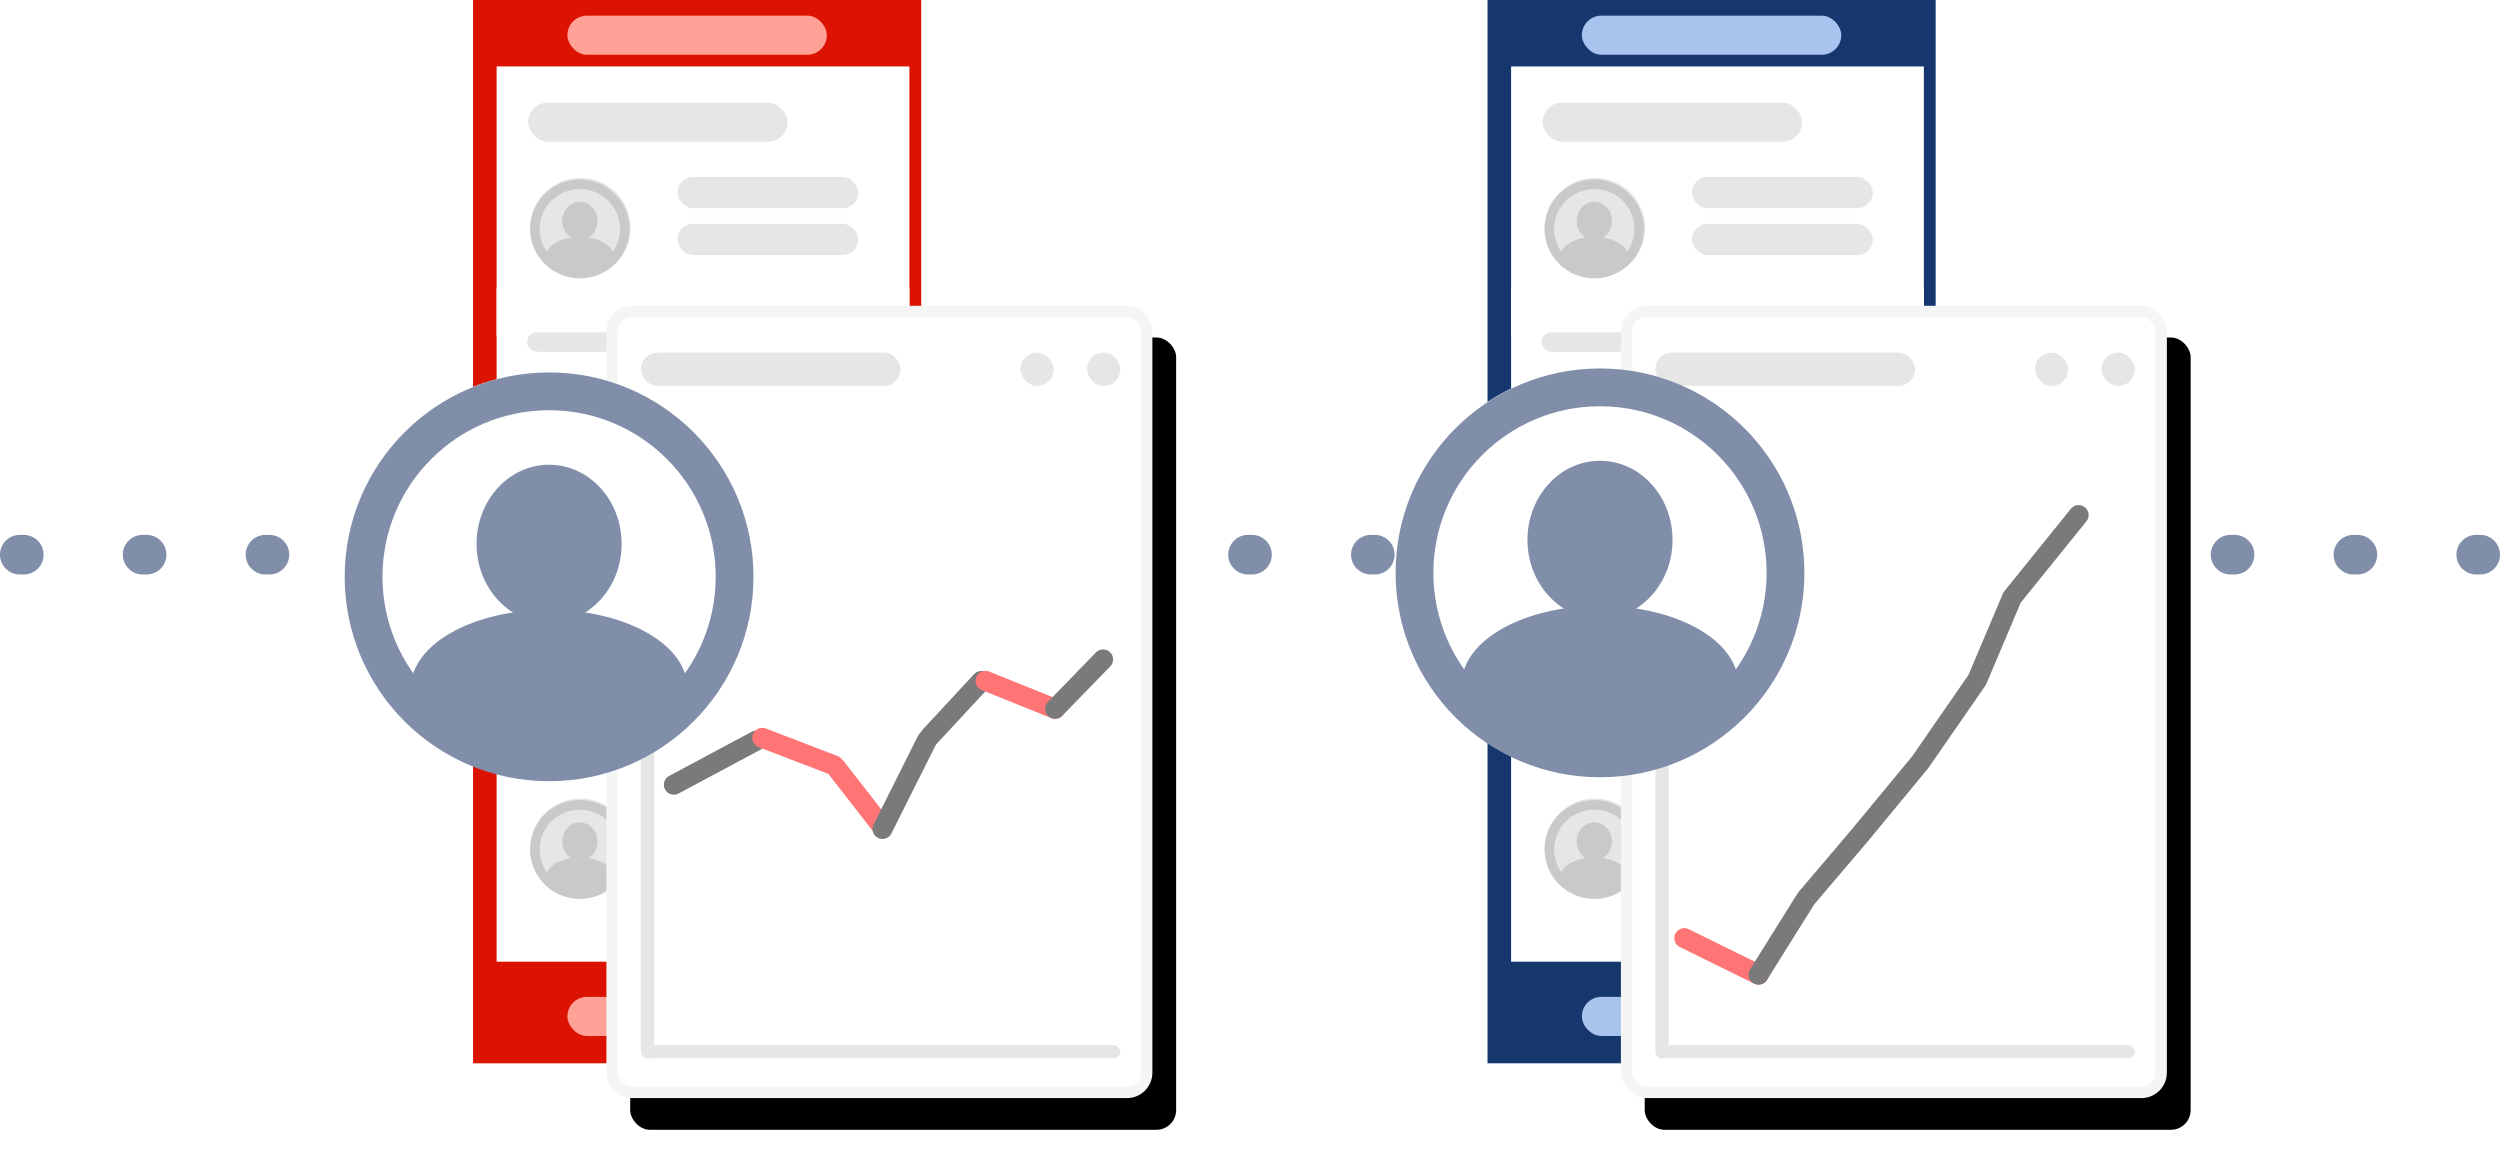 <svg xmlns="http://www.w3.org/2000/svg" xmlns:xlink="http://www.w3.org/1999/xlink" width="631" height="294" viewBox="0 0 631 294"><defs><filter id="c" width="1.19" height="1.141" x="-.073" y="-.051" filterUnits="objectBoundingBox"><feMorphology in="SourceAlpha" operator="dilate" radius=".5" result="shadowSpreadOuter1"/><feOffset dx="6" dy="8" in="shadowSpreadOuter1" result="shadowOffsetOuter1"/><feGaussianBlur in="shadowOffsetOuter1" result="shadowBlurOuter1" stdDeviation="4"/><feComposite in="shadowBlurOuter1" in2="SourceAlpha" operator="out" result="shadowBlurOuter1"/><feColorMatrix in="shadowBlurOuter1" values="0 0 0 0 0 0 0 0 0 0 0 0 0 0 0 0 0 0 0.2 0"/></filter><filter id="d" width="1.295" height="1.333" x="-.117" y="-.117" filterUnits="objectBoundingBox"><feOffset dx="6" dy="10" in="SourceAlpha" result="shadowOffsetOuter1"/><feGaussianBlur in="shadowOffsetOuter1" result="shadowBlurOuter1" stdDeviation="5"/><feColorMatrix in="shadowBlurOuter1" result="shadowMatrixOuter1" values="0 0 0 0 0 0 0 0 0 0 0 0 0 0 0 0 0 0 0.196 0"/><feMerge><feMergeNode in="shadowMatrixOuter1"/><feMergeNode in="SourceGraphic"/></feMerge></filter><filter id="f" width="1.19" height="1.141" x="-.073" y="-.051" filterUnits="objectBoundingBox"><feMorphology in="SourceAlpha" operator="dilate" radius=".5" result="shadowSpreadOuter1"/><feOffset dx="6" dy="8" in="shadowSpreadOuter1" result="shadowOffsetOuter1"/><feGaussianBlur in="shadowOffsetOuter1" result="shadowBlurOuter1" stdDeviation="4"/><feComposite in="shadowBlurOuter1" in2="SourceAlpha" operator="out" result="shadowBlurOuter1"/><feColorMatrix in="shadowBlurOuter1" values="0 0 0 0 0 0 0 0 0 0 0 0 0 0 0 0 0 0 0.255 0"/></filter><filter id="g" width="1.295" height="1.333" x="-.117" y="-.117" filterUnits="objectBoundingBox"><feOffset dx="6" dy="10" in="SourceAlpha" result="shadowOffsetOuter1"/><feGaussianBlur in="shadowOffsetOuter1" result="shadowBlurOuter1" stdDeviation="5"/><feColorMatrix in="shadowBlurOuter1" result="shadowMatrixOuter1" values="0 0 0 0 0 0 0 0 0 0 0 0 0 0 0 0 0 0 0.196 0"/><feMerge><feMergeNode in="shadowMatrixOuter1"/><feMergeNode in="SourceGraphic"/></feMerge></filter><rect id="a" width="137.8" height="199.98" x=".42" y=".18" rx="4.98"/><rect id="e" width="137.8" height="199.98" x=".42" y=".18" rx="4.98"/></defs><path stroke="#808eaa" stroke-dasharray="1, 30" stroke-linecap="round" stroke-linejoin="round" stroke-width="10" d="M626 140H5" style="fill:none;fill-rule:evenodd"/><path fill="#3c7aff" d="M375.45 0h113.11v268.38H375.45Z" style="fill-rule:evenodd;fill:#15376e;fill-opacity:1"/><path fill="#fff" d="M381.4 16.77h104.18v68.08H381.4Z" style="fill-rule:evenodd"/><path fill="#fff" d="M381.4 72.52h104.18v91.27H381.4Z" style="fill-rule:evenodd"/><rect width="89.3" height="4.93" x="389.09" y="83.87" fill="#e6e6e6" rx="2.47" style="fill-rule:evenodd"/><path fill="#fff" d="M381.4 174.65h104.18v68.08H381.4Z" style="fill-rule:evenodd"/><rect width="65.48" height="9.87" x="399.26" y="3.95" fill="#a4bfff" rx="4.93" style="fill-rule:evenodd;fill:#a8c4ee;fill-opacity:1"/><rect width="65.48" height="9.87" x="399.26" y="251.61" fill="#a4bfff" rx="4.93" style="fill-rule:evenodd;fill:#a8c4ee;fill-opacity:1"/><g style="fill:none;fill-rule:evenodd" transform="translate(389.35 25.9)"><rect width="65.48" height="9.87" fill="#e6e6e6" rx="4.93"/><rect width="45.64" height="7.89" x="37.7" y="18.75" fill="#e6e6e6" rx="3.95"/><rect width="45.64" height="7.89" x="37.7" y="30.59" fill="#e6e6e6" rx="3.95"/><g transform="translate(.5 19)"><ellipse cx="12.7" cy="12.63" fill="#e6e6e6" rx="12.7" ry="12.63"/><g stroke="#c9c9c9" transform="translate(0 .4)"><ellipse cx="12.55" cy="10.47" fill="#c9c9c9" stroke-width=".8" rx="4.05" ry="4.43"/><ellipse cx="12.55" cy="12.48" stroke-width="2.41" rx="11.34" ry="11.27"/><ellipse cx="12.55" cy="19.33" fill="#c9c9c9" stroke-width=".8" rx="8.1" ry="4.43"/></g></g></g><g style="fill:none;fill-rule:evenodd" transform="translate(389.35 104.1)"><rect width="65.48" height="9.87" fill="#e6e6e6" rx="4.93"/><rect width="45.64" height="7.89" x="37.7" y="18.75" fill="#e6e6e6" rx="3.95"/><rect width="45.64" height="7.89" x="37.7" y="30.59" fill="#e6e6e6" rx="3.95"/><g transform="translate(.5 18.5)"><ellipse cx="12.7" cy="12.63" fill="#e6e6e6" rx="12.7" ry="12.63"/><g stroke="#c9c9c9" transform="translate(0 .4)"><ellipse cx="12.55" cy="10.47" fill="#c9c9c9" stroke-width=".8" rx="4.05" ry="4.43"/><ellipse cx="12.55" cy="12.48" stroke-width="2.41" rx="11.34" ry="11.27"/><ellipse cx="12.55" cy="19.33" fill="#c9c9c9" stroke-width=".8" rx="8.1" ry="4.43"/></g></g></g><g style="fill:none;fill-rule:evenodd" transform="translate(389.35 183.03)"><rect width="65.48" height="9.87" fill="#e6e6e6" rx="4.93"/><rect width="45.64" height="7.89" x="37.7" y="18.75" fill="#e6e6e6" rx="3.95"/><g transform="translate(.5 18.5)"><ellipse cx="12.7" cy="12.63" fill="#e6e6e6" rx="12.7" ry="12.63"/><g stroke="#c9c9c9" transform="translate(0 .4)"><ellipse cx="12.55" cy="10.47" fill="#c9c9c9" stroke-width=".8" rx="4.05" ry="4.43"/><ellipse cx="12.55" cy="12.48" stroke-width="2.41" rx="11.34" ry="11.27"/><ellipse cx="12.55" cy="19.33" fill="#c9c9c9" stroke-width=".8" rx="8.1" ry="4.43"/></g></g><rect width="45.64" height="7.89" x="37.7" y="30.59" fill="#e6e6e6" rx="3.95"/></g><g style="fill:none;fill-rule:evenodd" transform="translate(408.7 77)"><use xlink:href="#a" fill="#000" filter="url(#c)"/><rect width="134.92" height="197.1" x="1.86" y="1.62" fill="#fff" stroke="#f5f5f5" stroke-linejoin="square" stroke-width="2.88" rx="4.98"/><rect width="65.54" height="8.4" x="9.12" y="12" fill="#e6e6e6" rx="4.2"/><rect width="3.36" height="161.33" x="9.12" y="28.81" fill="#e6e6e6" rx="1.68"/><rect width="121" height="3.36" x="9.12" y="186.77" fill="#e6e6e6" rx="1.68"/><rect width="8.4" height="8.4" x="121.72" y="12" fill="#e6e6e6" rx="4.2"/><rect width="8.4" height="8.4" x="104.91" y="12" fill="#e6e6e6" rx="4.2"/></g><path stroke="#ff7575" stroke-linecap="round" stroke-linejoin="round" stroke-width="5.04" d="m443.85 246-18.73-9.22" style="fill:none;fill-rule:evenodd"/><path stroke="#7a7a7a" stroke-linecap="round" stroke-linejoin="round" stroke-width="5.04" d="m443.85 246 12-19.2m13.6-16-13.6 16m13.6-16 15.2-18.4m14.4-20.8-14.4 20.8m14.4-20.8 8.8-20.8m16.8-20.8-16.8 20.8" style="fill:none;fill-rule:evenodd"/><g filter="url(#d)" style="fill:none;fill-rule:evenodd" transform="translate(346.25 83)"><circle cx="51.44" cy="51.44" r="51.44" fill="#fff"/><g stroke="#808eaa"><circle cx="51.59" cy="51.59" r="46.82" stroke-width="9.54"/><ellipse cx="51.59" cy="79.88" fill="#808eaa" stroke-width="3.18" rx="33.36" ry="18.38"/><ellipse cx="51.59" cy="43.27" fill="#808eaa" stroke-width="3.18" rx="16.72" ry="18.38"/></g></g><path fill="#f9d52a" d="M119.4 0h113.11v268.38H119.4Z" style="fill-rule:evenodd;fill:#db1300;fill-opacity:1"/><path fill="#fff" d="M125.35 16.77h104.18v68.08H125.35Z" style="fill-rule:evenodd"/><path fill="#fff" d="M125.35 72.52h104.18v91.27H125.35Z" style="fill-rule:evenodd"/><rect width="89.3" height="4.93" x="133.04" y="83.87" fill="#e6e6e6" rx="2.47" style="fill-rule:evenodd"/><path fill="#fff" d="M125.35 174.65h104.18v68.08H125.35Z" style="fill-rule:evenodd"/><rect width="65.48" height="9.87" x="143.21" y="3.95" fill="#ffe893" rx="4.93" style="fill-rule:evenodd;fill:#ffa197;fill-opacity:1"/><rect width="65.48" height="9.87" x="143.21" y="251.61" fill="#ffe893" rx="4.93" style="fill-rule:evenodd;fill:#ffa197;fill-opacity:1"/><g style="fill:none;fill-rule:evenodd" transform="translate(133.3 25.9)"><rect width="65.48" height="9.87" fill="#e6e6e6" rx="4.93"/><rect width="45.64" height="7.89" x="37.7" y="18.75" fill="#e6e6e6" rx="3.95"/><rect width="45.64" height="7.89" x="37.7" y="30.59" fill="#e6e6e6" rx="3.95"/><g transform="translate(.5 19)"><ellipse cx="12.7" cy="12.63" fill="#e6e6e6" rx="12.7" ry="12.63"/><g stroke="#c9c9c9" transform="translate(0 .4)"><ellipse cx="12.55" cy="10.47" fill="#c9c9c9" stroke-width=".8" rx="4.05" ry="4.43"/><ellipse cx="12.55" cy="12.48" stroke-width="2.41" rx="11.34" ry="11.27"/><ellipse cx="12.55" cy="19.33" fill="#c9c9c9" stroke-width=".8" rx="8.1" ry="4.43"/></g></g></g><g style="fill:none;fill-rule:evenodd" transform="translate(133.3 104.1)"><rect width="65.48" height="9.87" fill="#e6e6e6" rx="4.93"/><rect width="45.64" height="7.89" x="37.7" y="18.75" fill="#e6e6e6" rx="3.95"/><rect width="45.64" height="7.89" x="37.7" y="30.59" fill="#e6e6e6" rx="3.95"/><g transform="translate(.5 18.5)"><ellipse cx="12.7" cy="12.63" fill="#e6e6e6" rx="12.7" ry="12.63"/><g stroke="#c9c9c9" transform="translate(0 .4)"><ellipse cx="12.55" cy="10.47" fill="#c9c9c9" stroke-width=".8" rx="4.05" ry="4.43"/><ellipse cx="12.55" cy="12.48" stroke-width="2.41" rx="11.34" ry="11.27"/><ellipse cx="12.55" cy="19.33" fill="#c9c9c9" stroke-width=".8" rx="8.1" ry="4.43"/></g></g></g><g style="fill:none;fill-rule:evenodd" transform="translate(133.3 183.03)"><rect width="65.48" height="9.87" fill="#e6e6e6" rx="4.93"/><rect width="45.64" height="7.89" x="37.7" y="18.75" fill="#e6e6e6" rx="3.95"/><g transform="translate(.5 18.5)"><ellipse cx="12.7" cy="12.63" fill="#e6e6e6" rx="12.7" ry="12.63"/><g stroke="#c9c9c9" transform="translate(0 .4)"><ellipse cx="12.55" cy="10.47" fill="#c9c9c9" stroke-width=".8" rx="4.05" ry="4.43"/><ellipse cx="12.55" cy="12.48" stroke-width="2.41" rx="11.34" ry="11.27"/><ellipse cx="12.55" cy="19.33" fill="#c9c9c9" stroke-width=".8" rx="8.1" ry="4.43"/></g></g><rect width="45.64" height="7.89" x="37.7" y="30.59" fill="#e6e6e6" rx="3.95"/></g><g style="fill:none;fill-rule:evenodd" transform="translate(152.64 77)"><use xlink:href="#e" fill="#000" filter="url(#f)"/><rect width="134.92" height="197.1" x="1.86" y="1.62" fill="#fff" stroke="#f5f5f5" stroke-linejoin="square" stroke-width="2.88" rx="4.98"/><rect width="65.54" height="8.4" x="9.12" y="12" fill="#e6e6e6" rx="4.2"/><rect width="3.36" height="161.33" x="9.12" y="28.81" fill="#e6e6e6" rx="1.68"/><rect width="121" height="3.36" x="9.12" y="186.77" fill="#e6e6e6" rx="1.68"/><rect width="8.4" height="8.4" x="121.72" y="12" fill="#e6e6e6" rx="4.2"/><rect width="8.4" height="8.4" x="104.91" y="12" fill="#e6e6e6" rx="4.2"/></g><path stroke="#7a7a7a" stroke-linecap="round" stroke-linejoin="round" stroke-width="5.04" d="m190.95 186.9-20.87 11.16" style="fill:none;fill-rule:evenodd"/><path stroke="#ff7575" stroke-linecap="round" stroke-linejoin="round" stroke-width="5.04" d="m192.41 186.23 18.05 6.93m.54.53 11.76 15.13" style="fill:none;fill-rule:evenodd"/><path stroke="#7a7a7a" stroke-linecap="round" stroke-linejoin="round" stroke-width="5.04" d="m247.7 171.87-13 14.02m-11.96 23.35 11.2-22.36" style="fill:none;fill-rule:evenodd"/><path stroke="#ff7575" stroke-linecap="round" stroke-linejoin="round" stroke-width="5.04" d="m266.3 178.91-17.55-7.07" style="fill:none;fill-rule:evenodd"/><path stroke="#7a7a7a" stroke-linecap="round" stroke-linejoin="round" stroke-width="5.04" d="m266.3 178.91 12.13-12.48" style="fill:none;fill-rule:evenodd"/><g filter="url(#g)" style="fill:none;fill-rule:evenodd" transform="translate(81 84)"><circle cx="51.44" cy="51.44" r="51.44" fill="#fff"/><g stroke="#808eaa"><circle cx="51.59" cy="51.59" r="46.82" stroke-width="9.54"/><ellipse cx="51.59" cy="79.88" fill="#808eaa" stroke-width="3.18" rx="33.36" ry="18.38"/><ellipse cx="51.59" cy="43.27" fill="#808eaa" stroke-width="3.18" rx="16.72" ry="18.38"/></g></g></svg>